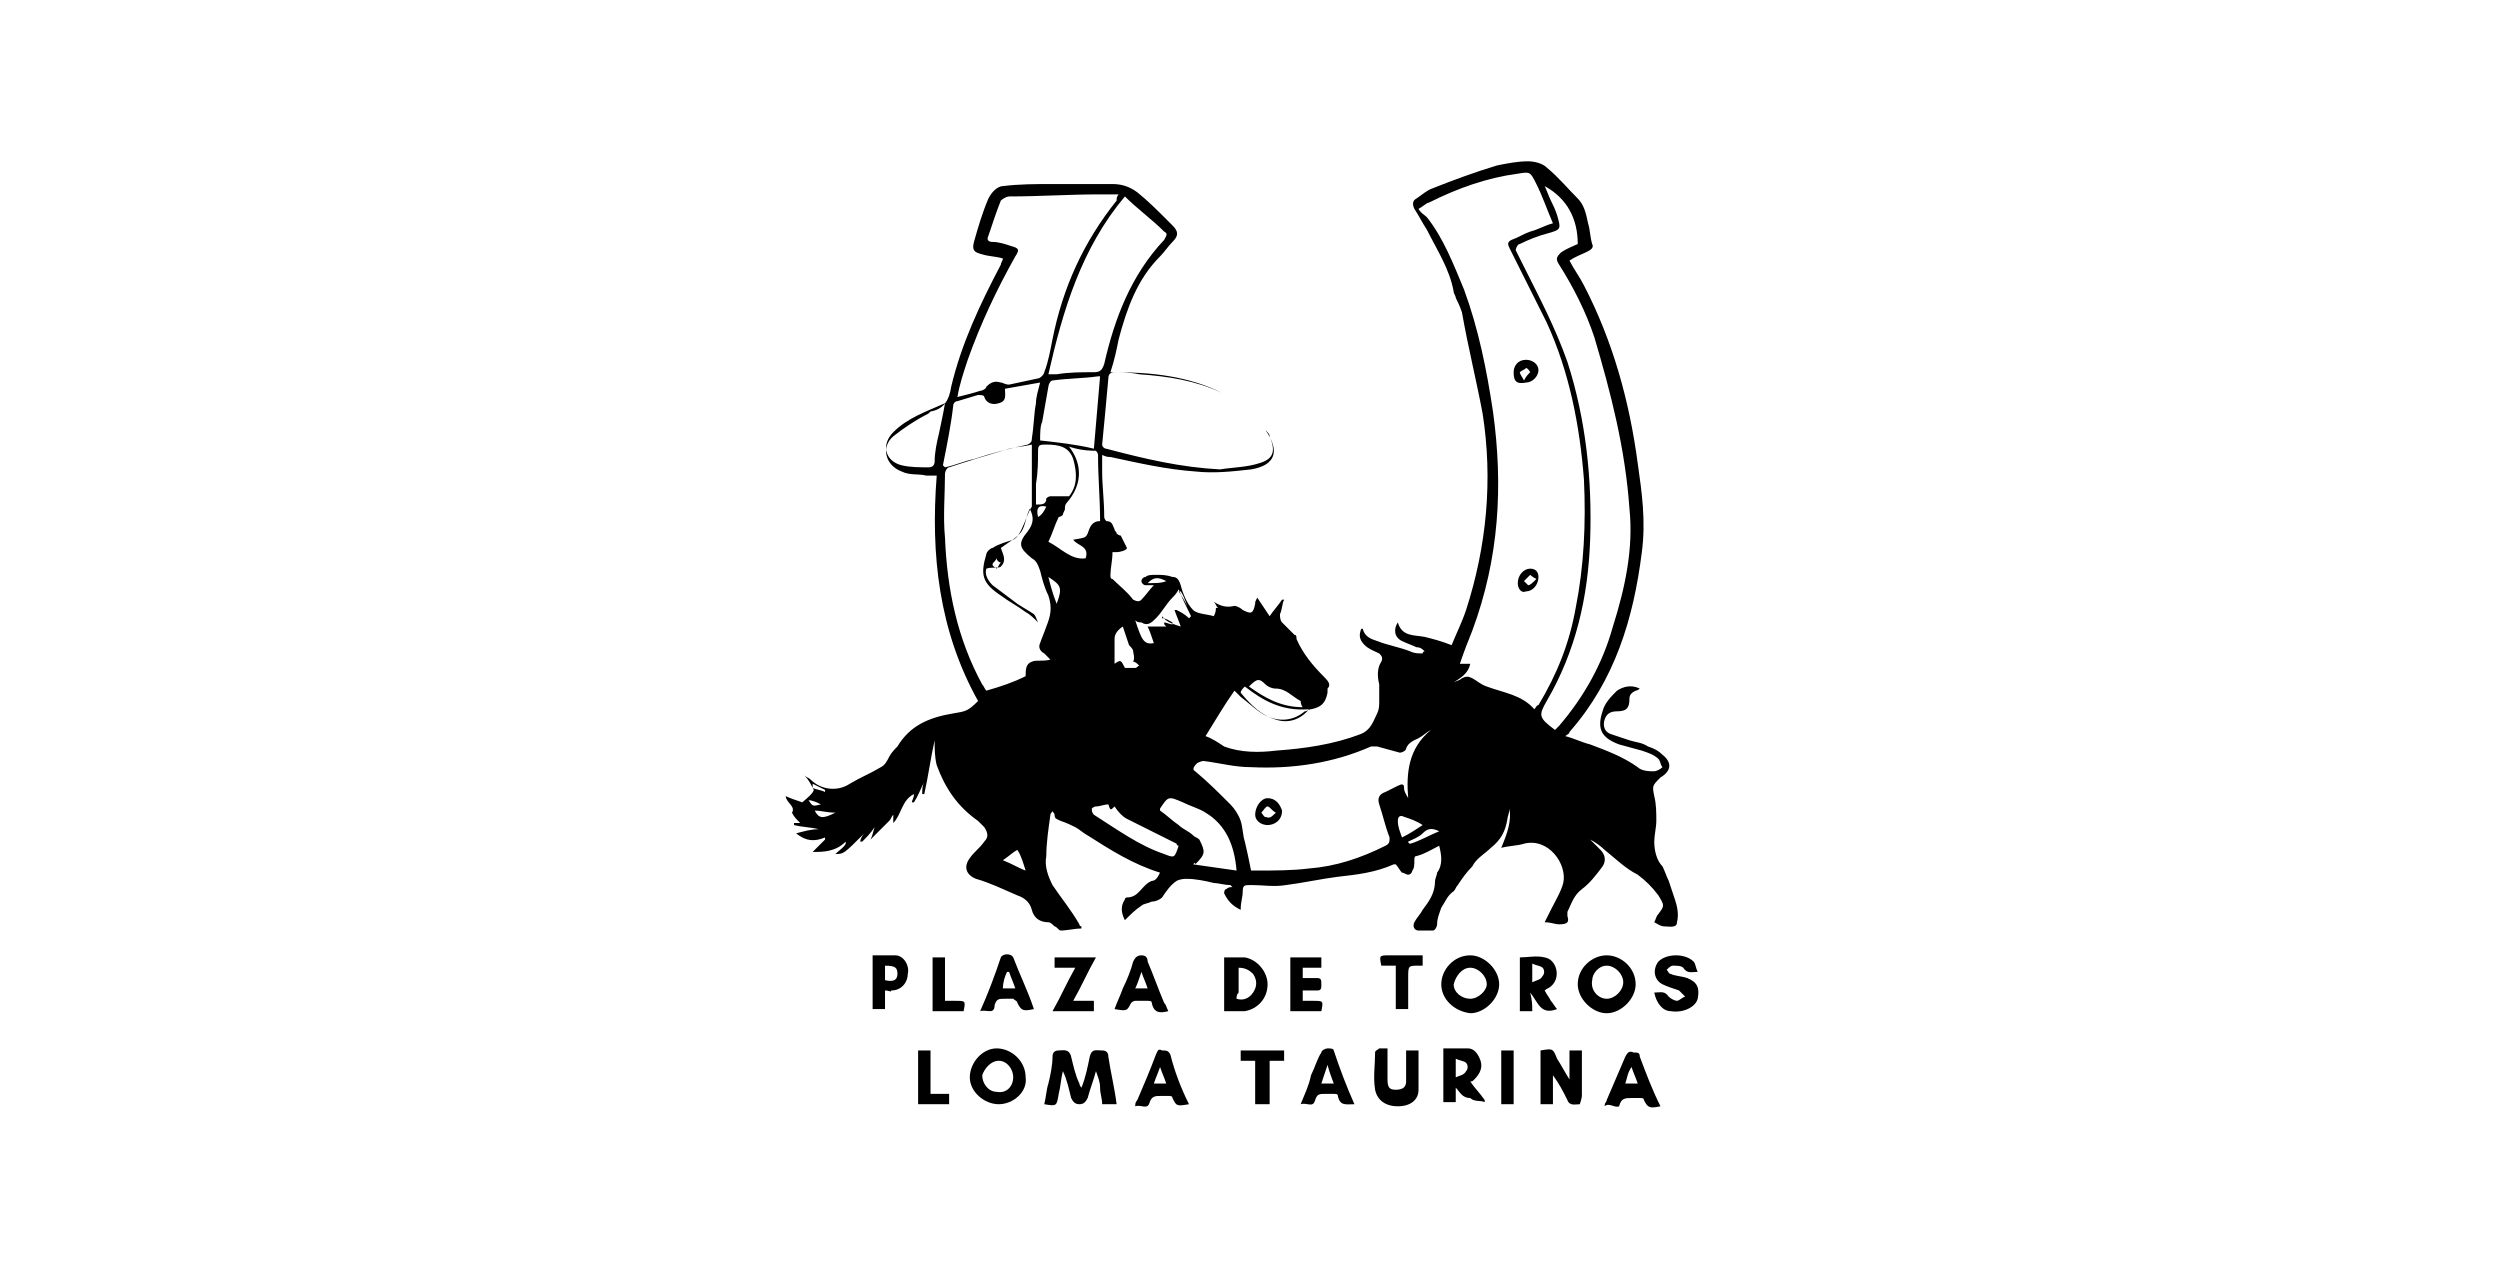 <?xml version="1.0" encoding="utf-8"?>
<!-- Generator: Adobe Illustrator 27.2.0, SVG Export Plug-In . SVG Version: 6.00 Build 0)  -->
<svg version="1.1" id="Layer_1" xmlns="http://www.w3.org/2000/svg" xmlns:xlink="http://www.w3.org/1999/xlink" x="0px" y="0px"
	 viewBox="0 0 120.9 61.3" style="enable-background:new 0 0 120.9 61.3;" xml:space="preserve">
<g>
	<path d="M39.3,38.1c-0.1-0.2-0.2-0.4-0.4-0.6c0.1,0.1,0.2,0.1,0.3,0.2c0.5,0.5,1.3,0.6,1.9,0.2c0.5-0.3,1-0.5,1.5-0.8
		c0.2-0.1,0.3-0.3,0.4-0.5c0.1-0.2,0.3-0.4,0.4-0.5c0.6-1,1.5-1.4,2.7-1.6c0.6-0.1,0.7-0.1,1.2-0.6c-1.9-3.4-2.3-7.1-2-10.9
		c-0.2,0-0.3,0-0.5,0c-0.4-0.1-0.8,0-1.2-0.2c-0.8-0.3-1-1.2-0.4-1.7c0.5-0.4,1.1-0.8,1.7-1.1c0,0,0.1-0.1,0.1-0.1
		c0.6-0.1,0.9-0.5,1-1.2c0.5-2.1,1.4-4,2.4-5.9c0-0.1,0.1-0.2,0.1-0.3c-0.3-0.1-0.7-0.1-1-0.2c-0.4-0.1-0.5-0.2-0.4-0.6
		c0.2-0.7,0.4-1.4,0.7-2.1C48,9.2,48.3,9,48.5,9c0.8-0.1,1.6-0.1,2.4-0.1c1,0,1.9,0,2.9,0c0.4,0,0.8,0.1,1.2,0.4
		c0.5,0.4,1,0.9,1.4,1.3c0.1,0.1,0.2,0.2,0.3,0.3c0.3,0.3,0.3,0.5,0,0.8c-0.2,0.2-0.4,0.5-0.6,0.7c-1.1,1.1-1.6,2.5-2,4
		c-0.1,0.5-0.2,1-0.4,1.6c0.5,0,0.9,0,1.4,0.1c1.4,0.1,2.7,0.3,4,0.9c0.9,0.4,1.6,1,2.1,1.8c0.7,1,0.5,1.7-0.7,1.9
		c-0.9,0.1-1.8,0.2-2.7,0.1c-1.4-0.1-2.7-0.4-4.1-0.7c-0.1,0-0.2,0-0.4-0.1c0,0.3,0,0.6,0,0.8c0,0.7,0.1,1.4,0.1,2.2
		c0,0.1,0.1,0.2,0.1,0.2c0.3,0,0.3,0.2,0.4,0.4c0,0.1,0.1,0.1,0.1,0.2c0.1,0.1,0.2,0.1,0.2,0.1c0.1,0.2,0.2,0.4,0.3,0.6
		c0,0.1-0.3,0.2-0.5,0.2c0,0-0.1,0-0.2,0c0,0.4-0.1,0.8-0.1,1.1c0,0.1,0,0.2,0.1,0.2c0.3,0.3,0.7,0.6,1,1c0.2,0.1,0.3,0.1,0.4,0
		c0.2-0.2,0.4-0.5,0.6-0.7c-0.2,0-0.3,0-0.4,0c-0.1,0-0.2-0.1-0.2-0.2c0-0.1,0.1-0.2,0.2-0.2c0.1-0.1,0.3-0.1,0.5-0.1
		c0.3,0,0.5,0,0.8,0.1c0.2,0,0.3,0.1,0.4,0.4c0.1,0.4,0.3,0.9,0.6,1.2c0.2,0.2,0.7,0.2,1,0.3c0.1-0.2,0.1-0.3,0.1-0.4
		c0,0,0.1,0,0.1,0c-0.1-0.1-0.1-0.2-0.2-0.3c0.3,0.2,0.6,0.3,1,0.2c0.1,0,0.3,0.1,0.4,0.2c0.4,0.2,0.5,0.2,0.6-0.3
		c0-0.1,0-0.1,0.1-0.3c0.2,0.3,0.4,0.6,0.6,0.9c0.2-0.3,0.4-0.5,0.6-0.8c0,0,0.1,0,0.1,0c-0.1,0.2-0.1,0.5-0.2,0.7
		c0,0.1,0,0.3,0.1,0.4c0.2,0.2,0.4,0.4,0.6,0.6c0.1,0,0.1,0.1,0.1,0.2c0.3,0.7,0.8,1.3,1.3,1.8c0.2,0.2,0.4,0.4,0.2,0.6
		c0,0.1,0,0.1,0,0.2c-0.1,0.5-0.3,0.7-0.8,0.8c-0.1,0-0.2,0.1-0.3,0.1c-0.6,0.5-1.3,0.5-1.9,0.2c-0.4-0.2-0.8-0.6-1.2-0.9
		c-0.1-0.1-0.2-0.2-0.3-0.3c-0.5,0.7-0.9,1.4-1.4,2.2c0.3,0.1,0.6,0.3,0.9,0.5c0.8,0.3,1.7,0.3,2.5,0.2c1.4-0.1,2.8-0.3,4.1-0.8
		c0.5-0.2,0.6-0.6,0.8-1c0.1-0.2,0.1-0.4,0.1-0.6c0-0.3,0-0.5,0-0.8c-0.1-0.4-0.1-0.8,0.1-1.1c0.1-0.2,0-0.3-0.1-0.4
		c-0.2-0.1-0.5-0.2-0.7-0.4c-0.2-0.2-0.3-0.4-0.2-0.7c0,0,0-0.1,0.1-0.1c0.1,0.4,0.4,0.5,0.7,0.6c0.5,0.2,1.1,0.3,1.6,0.5
		c0.2,0.1,0.4,0.1,0.6,0.1c0,0,0-0.1,0.1-0.1c-0.1-0.1-0.2-0.2-0.4-0.2c-0.2-0.1-0.5-0.2-0.7-0.3c-0.4-0.2-0.4-0.6-0.2-0.9
		c0.2,0.7,0.8,0.6,1.3,0.7c0.4,0.1,0.8,0.2,1.3,0.4c0.2-0.5,0.5-1.1,0.7-1.7c1-3.1,1.3-6.3,0.8-9.5c-0.3-1.6-0.7-3.2-1-4.9
		c-0.1-0.3-0.2-0.5-0.3-0.7c0-0.1-0.1-0.2-0.1-0.3c-0.2-1.1-0.8-2-1.3-3c-0.2-0.3-0.4-0.7-0.6-1c-0.1-0.2-0.1-0.4,0.1-0.5
		c0.3-0.2,0.5-0.4,0.8-0.5c1-0.4,2.1-0.8,3.1-1.1c0.5-0.1,1-0.2,1.5-0.2c0.3,0,0.7,0.1,0.9,0.3c0.6,0.5,1,1,1.5,1.5
		c0.3,0.3,0.4,0.7,0.5,1.2c0.1,0.3,0.1,0.7,0.2,1c0.1,0.2-0.1,0.3-0.3,0.4c-0.2,0.1-0.5,0.2-0.8,0.4c0.2,0.4,0.5,0.8,0.7,1.2
		c1.4,2.7,2.2,5.6,2.6,8.6c0.2,1.4,0.4,2.8,0.2,4.3c-0.4,3.2-1.3,6.2-3.5,8.7c0,0.1-0.1,0.1-0.2,0.2c0.4,0.1,0.8,0.3,1.2,0.4
		c0.8,0.3,1.6,0.6,2.3,1.1c0.2,0.2,0.6,0.2,0.8,0.2c0.1,0,0.3-0.1,0.4-0.2c-0.1-0.1-0.1-0.3-0.2-0.4c-0.2-0.2-0.5-0.3-0.8-0.4
		c-0.4-0.1-0.7-0.2-1.1-0.3c-0.8-0.3-1.1-0.7-0.8-1.6c0.1-0.4,0.4-0.7,0.7-1c0.3-0.2,0.7-0.3,1.1-0.1c-0.1,0.1-0.2,0.1-0.2,0.1
		c-0.2,0.1-0.3,0.2-0.3,0.4c0,0.4-0.1,0.6-0.6,0.6c-0.3,0-0.5,0.1-0.6,0.4c-0.1,0.3,0,0.6,0.3,0.7c0.3,0.1,0.6,0.2,0.9,0.3
		c0.3,0.1,0.6,0.1,0.9,0.3c0.3,0.1,0.5,0.2,0.7,0.4c0.5,0.4,0.4,0.8-0.1,1.1C79.9,38,79.9,38,80,38.5c0.1,0.4,0.1,0.8,0.1,1.2
		c0,0.3-0.1,0.7-0.1,1c0,0.4,0.1,0.9,0.4,1.2c0.1,0.2,0.2,0.5,0.3,0.7c0.1,0.3,0.2,0.6,0.3,0.9c0.1,0.3,0.2,0.7,0.1,1.1
		c0,0.3-0.4,0.2-0.6,0.2c-0.2,0-0.3-0.1-0.5-0.2c0.1-0.2,0.1-0.3,0.2-0.4c0.3-0.4,0.3-0.4,0-0.9c-0.3-0.4-0.6-0.7-1-1
		c-0.6-0.3-1.1-0.8-1.6-1.2c-0.2-0.2-0.5-0.4-0.7-0.5c0.2,0.2,0.3,0.3,0.5,0.5c0.2,0.2,0.3,0.5,0.1,0.8c-0.3,0.4-0.6,0.8-1,1.1
		c-0.4,0.3-0.5,0.7-0.7,1.1c0,0,0,0.1,0,0.2c0.1,0.3,0,0.4-0.4,0.4c-0.2,0-0.4-0.1-0.7-0.1c0.1-0.2,0.2-0.4,0.3-0.6
		c0.2-0.4,0.5-0.9,0.6-1.3c0.2-0.9-0.7-2.2-1.9-1.9c-0.3,0.1-0.7,0.1-1.1,0.2c0.3-0.7,0.5-1.3,0.4-1.9c0,0.2-0.1,0.4-0.1,0.5
		c-0.1,0.6-0.3,1-0.8,1.4c-0.3,0.3-0.7,0.5-0.9,0.9c-0.3,0.3-0.5,0.6-0.7,0.9c-0.1,0.1-0.1,0.2-0.2,0.3c-0.3,0.2-0.4,0.5-0.6,0.8
		c-0.1,0.3-0.2,0.5-0.2,0.8c0,0.1-0.1,0.3-0.2,0.3c-0.2,0-0.5,0-0.7,0c-0.2,0-0.3-0.2-0.2-0.4c0.1-0.2,0.3-0.4,0.4-0.6
		c0.3-0.4,0.6-0.8,0.6-1.4c0-0.1,0.1-0.3,0.1-0.4c0.3-0.4,0.2-0.9,0.1-1.3c-0.4,0.2-0.7,0.4-1.1,0.5c-0.1,0-0.1,0.1-0.1,0.2
		c0,0.2,0,0.4-0.1,0.5c0,0.1-0.1,0.2-0.2,0.2c-0.1,0-0.2-0.1-0.3-0.1c-0.1-0.1-0.2-0.3-0.3-0.4c0,0-0.1,0-0.1,0
		c-0.9,0.4-1.8,0.5-2.7,0.6c-0.8,0.1-1.7,0.3-2.5,0.4c-0.6,0.1-1.1,0-1.7,0c-0.3,0-0.4,0-0.4,0.3c0,0.3-0.1,0.5-0.1,0.9
		c-0.4-0.2-0.6-0.4-0.8-0.8c0,0,0-0.2,0.1-0.2c0.1-0.1,0.2-0.1,0.3-0.1c0,0-0.1-0.1-0.1-0.1c-0.3,0-0.6-0.1-0.8-0.1
		c-0.4-0.1-0.9-0.2-1.3-0.2c-0.1,0-0.3,0-0.5,0.1c-0.3,0.2-0.5,0.5-0.7,0.8c-0.1,0.1-0.3,0.2-0.5,0.2c-0.2,0.1-0.4,0.1-0.5,0.2
		c-0.3,0.2-0.5,0.4-0.8,0.7c-0.2-0.4-0.2-0.7,0-1c0-0.1,0.1-0.1,0.1-0.1c0.6,0,0.7-0.6,1.2-0.8c0.2,0,0.3-0.2,0.4-0.4
		c-1.3-0.4-2.4-1.1-3.5-1.8c-0.2-0.1-0.4-0.3-0.6-0.4c-0.2-0.1-0.4-0.2-0.7-0.3c-0.2-0.1-0.3-0.1-0.3-0.3c0-0.1-0.1-0.1-0.1-0.2
		c0,0.1-0.1,0.1-0.1,0.2c-0.1,0.7-0.2,1.4-0.2,2c-0.1,0.5,0.1,1,0.3,1.4c0.4,0.6,0.9,1.2,1.3,1.9c0,0.1,0.1,0.1,0.1,0.1
		c0,0,0,0,0,0.1c-0.3,0-0.7,0.1-1,0.1c-0.1,0-0.2-0.2-0.3-0.2c-0.1-0.1-0.2-0.2-0.3-0.2c-0.4,0-0.7-0.2-0.8-0.6
		c-0.1-0.4-0.4-0.6-0.7-0.7c-0.7-0.3-1.3-0.6-2-0.8c-0.5-0.2-0.6-0.6-0.3-1c0.2-0.3,0.5-0.5,0.7-0.8c0.2-0.2,0.2-0.4,0-0.7
		c-0.1-0.1-0.2-0.2-0.3-0.3c-1-0.7-1.6-1.6-2-2.7c-0.1-0.4-0.1-0.8-0.1-1.2c-0.2,0.9-0.3,1.7-0.5,2.6c0,0-0.1,0-0.1,0
		c0-0.2,0-0.4,0.1-0.6c-0.2,0.4-0.3,0.7-0.5,1c0,0,0,0-0.1,0c0-0.1,0.1-0.2,0.1-0.4c-0.6,0.3-0.6,1-1,1.4c0-0.1,0-0.2,0-0.4
		c-0.1,0.1-0.1,0.2-0.2,0.3c-0.2,0.2-0.4,0.4-0.6,0.6c-0.1,0.1-0.2,0.2-0.3,0.3c0.1-0.2,0.1-0.3,0.2-0.6c-0.2,0.3-0.4,0.5-0.6,0.7
		c0,0,0,0-0.1,0c0-0.1,0.1-0.3,0.2-0.4c-1,1-1,1-1.4,1c0.2-0.2,0.4-0.3,0.5-0.5c0,0,0-0.1,0-0.1c-0.5,0.5-1.1,0.5-1.6,0.5
		c0.2-0.2,0.4-0.4,0.6-0.6c0,0,0-0.1,0-0.1c-0.5,0.2-0.9,0.2-1.4-0.2c0.4-0.1,0.7-0.2,1.1-0.2c0,0,0,0,0,0c-0.4-0.1-0.8-0.1-1.2-0.2
		c0,0,0-0.1,0-0.1c0.1,0,0.2,0,0.3,0c-0.2-0.2-0.3-0.3-0.4-0.5c0.2-0.3-0.3-0.5-0.3-0.8c0.2,0.1,0.5,0.2,0.8,0.3
		C39.4,38.3,39.4,38.2,39.3,38.1c0.2,0.1,0.4,0.1,0.6,0.2c0,0,0-0.1,0-0.1c-0.2-0.1-0.4-0.2-0.6-0.3C39.3,38,39.3,38.1,39.3,38.1z
		 M68.6,10.1c0.1,0.2,0.3,0.3,0.4,0.4c0.8,1,1.3,2.3,1.8,3.5c0.7,1.9,1.1,3.9,1.4,5.9c0.5,3.6,0.3,7.1-1,10.6
		c-0.2,0.5-0.4,1-0.6,1.6c0.2,0,0.3,0,0.5,0c-0.1,0.5-0.5,0.7-0.8,0.9c0.2-0.1,0.3-0.1,0.4-0.2c0.2-0.1,0.3-0.1,0.5,0
		c0.2,0.1,0.4,0.3,0.7,0.4c0.8,0.3,1.7,0.4,2.3,1.1c0.1-0.1,0.1-0.2,0.2-0.2c0.9-1.5,1.5-3,1.8-4.7c0.4-2,0.5-4.1,0.4-6.2
		c-0.2-2.6-0.7-5.2-1.8-7.6c-0.6-1.2-1.2-2.4-1.8-3.6c-0.1-0.2-0.1-0.3,0.1-0.4c0.3-0.1,0.6-0.3,0.9-0.4c0.4-0.1,0.7-0.3,1.1-0.4
		c-0.3-0.7-0.5-1.3-0.8-1.9c-0.3-0.6-0.3-0.6-0.9-0.5c-1.5,0.2-2.9,0.7-4.3,1.4C69,9.8,68.8,10,68.6,10.1z M49.9,21.5
		c-0.4,0.1-0.7,0.1-1.1,0.2c-1,0.3-2,0.6-2.9,0.9c-0.1,0-0.2,0.2-0.2,0.3c0,1-0.1,2.1,0,3.1c0.1,2.5,0.6,4.9,1.8,7.1
		c0.1,0.1,0.1,0.2,0.2,0.3c0.7-0.2,1.3-0.4,1.9-0.7c0-0.3,0-0.6,0.3-0.7c0.2-0.1,0.5,0,0.9-0.1c-0.1-0.1-0.2-0.2-0.3-0.3
		c-0.2-0.1-0.3-0.3-0.2-0.5c0.1-0.3,0.2-0.5,0.3-0.8c0.2-0.5,0.3-0.9,0.1-1.5c-0.2-0.4-0.3-0.8-0.4-1.2c-0.1-0.3-0.2-0.5-0.4-0.6
		c-0.6-0.5-0.7-0.7-0.2-1.3c0.3-0.4,0.3-0.7,0.1-1.1c-0.2,0.4-0.2,0.8-0.4,1.1c-0.2,0.3-0.6,0.5-1,0.8c0.1,0.3,0.3,0.6,0,0.9
		c-0.1,0.1-0.4,0-0.7,0.1c-0.1,0.3,0.1,0.6,0.3,0.8c0.4,0.3,0.8,0.6,1.2,0.9c0.3,0.2,0.5,0.3,0.8,0.5c0.1,0.1,0.1,0.2,0.2,0.4
		c-0.2-0.2-0.4-0.4-0.6-0.5c-0.4-0.3-0.8-0.5-1.2-0.8c-0.9-0.6-1-1-0.7-2c0-0.1,0.2-0.3,0.3-0.3c0.3-0.2,0.7-0.3,1-0.4
		c0.2-0.1,0.3-0.3,0.4-0.5c0.2-0.4,0.3-0.8,0.5-1.1c0-0.1,0-0.1,0-0.2C49.9,23.5,49.9,22.5,49.9,21.5z M75.2,35.3
		c0.1-0.1,0.2-0.2,0.2-0.2c1.2-1.4,2.1-3,2.6-4.8c0.6-1.9,1-3.8,0.8-5.7c-0.2-2.9-0.9-5.6-1.7-8.3c-0.4-1.2-1-2.4-1.7-3.5
		c-0.2-0.3-0.1-0.4,0.1-0.6c0.3-0.2,0.6-0.3,0.8-0.4c0-1.2-0.5-2.2-1.6-2.8c0.1,0.2,0.2,0.5,0.3,0.7c0.1,0.2,0.2,0.4,0.3,0.7
		c0.2,0.7,0.2,0.7-0.5,0.9c-0.4,0.1-0.9,0.3-1.3,0.5c-0.1,0-0.2,0.2-0.2,0.3c0.1,0.2,0.2,0.4,0.3,0.6c0.8,1.6,1.6,3.1,2.2,4.8
		c0.9,2.8,1.2,5.7,1.1,8.6c-0.1,2.8-0.7,5.4-2.1,7.8C74.4,34.6,74.4,34.7,75.2,35.3z M69.2,35.3c-0.2,0.1-0.4,0.3-0.6,0.4
		c-0.2,0.1-0.5,0.2-0.6,0.5c0,0.1-0.2,0.2-0.3,0.2c-0.4-0.1-0.7-0.2-1.1-0.3c-0.1,0-0.2,0-0.3,0c-1.8,0.8-3.8,1.1-5.8,1
		c-0.8,0-1.5-0.2-2.3-0.3c-0.1,0-0.3,0.1-0.3,0.1c-0.1,0.1-0.3,0.3-0.1,0.4c0.6,0.5,1.1,1,1.7,1.6c0.2,0.2,0.4,0.5,0.5,0.8
		c0.1,0.3,0.1,0.7,0.2,1c0.1,0.4,0.2,0.9,0.3,1.4c0.1,0,0.2,0,0.3,0c0.8,0,1.7,0,2.5-0.1c1.3-0.1,2.5-0.5,3.7-1.1
		c0.2-0.1,0.2-0.2,0.2-0.4c-0.2-0.5-0.3-1-0.5-1.6c-0.1-0.3,0-0.5,0.3-0.6c0.2-0.1,0.4-0.2,0.6-0.3c0.2-0.1,0.3-0.1,0.3,0.1
		c0,0.2,0.1,0.3,0.2,0.5C68,37.4,68.1,36.2,69.2,35.3z M54.1,9.4c-0.3,0-0.6,0-0.9,0c-1.5,0-2.9,0.1-4.4,0.1c-0.1,0-0.3,0.1-0.4,0.2
		c-0.2,0.5-0.4,1.1-0.6,1.7c-0.1,0.2,0,0.3,0.2,0.3c0.3,0,0.6,0.1,0.9,0.2c0.4,0.1,0.4,0.2,0.2,0.5c-0.9,1.6-1.7,3.3-2.3,5
		c-0.2,0.6-0.4,1.2-0.5,1.8c0.4-0.1,0.8-0.2,1.1-0.3c0.1,0,0.3-0.1,0.3-0.2c0.2-0.2,0.4-0.3,0.7-0.2c0.1,0,0.2,0.1,0.4,0.1
		c0.5-0.1,0.9-0.2,1.4-0.3c0.1,0,0.3-0.2,0.3-0.3c0.2-0.5,0.3-1.1,0.4-1.6c0.5-2.5,1.5-4.7,3.1-6.7C54,9.6,54,9.5,54.1,9.4z
		 M59,22.7c0.6-0.1,1.3-0.1,1.9-0.3c0.7-0.2,0.8-0.6,0.5-1.3c0-0.1-0.1-0.2-0.2-0.3c-0.5-0.8-1.2-1.4-2.1-1.8c-1.6-0.8-3.4-1-5.2-1
		c-0.2,0-0.3,0.1-0.3,0.3c-0.1,1.1-0.2,2.2-0.3,3.2c0,0.1,0.1,0.2,0.2,0.2C55.4,22.2,57.1,22.6,59,22.7z M54.4,9.5
		c-2.1,2.5-3,5.5-3.7,8.6c0.2,0,0.3,0,0.4,0c0.6-0.1,1.2-0.1,1.8-0.1c0.3,0,0.4-0.1,0.5-0.4c0.5-2.2,1.3-4.3,2.9-6
		c0.1-0.2,0.2-0.3,0-0.4C55.7,10.6,55,10.1,54.4,9.5z M45.6,22.5c0,0,0.1,0.1,0.1,0.1c0.5-0.1,0.9-0.3,1.4-0.4
		c0.9-0.3,1.7-0.5,2.6-0.7c0.2-0.1,0.2-0.2,0.2-0.3c0.1-0.6,0.1-1.2,0.2-1.7c0-0.3,0.1-0.6,0.2-1c-0.6,0.1-1.1,0.2-1.7,0.3
		c0,0.3,0.1,0.6-0.3,0.7c-0.3,0.1-0.6,0-0.7-0.3c0-0.1-0.2-0.1-0.3-0.1c-0.3,0.1-0.7,0.2-1,0.3c-0.1,0-0.2,0.1-0.2,0.2
		C46,20.5,45.8,21.5,45.6,22.5z M50.3,21.3c0.9,0.1,1.8,0.2,2.6,0.4c0.1-1.2,0.2-2.3,0.3-3.5c0,0-0.1,0-0.1,0
		c-0.7,0.1-1.5,0.1-2.2,0.2c-0.1,0-0.2,0.2-0.2,0.3c-0.1,0.6-0.2,1.1-0.3,1.7C50.3,20.6,50.3,21,50.3,21.3z M51.7,21.6
		C51.7,21.7,51.7,21.7,51.7,21.6c0.7,0.9,0.6,1.9-0.1,2.7c-0.1,0.1-0.1,0.2-0.1,0.3c0,0.1-0.1,0.2-0.1,0.3c-0.1,0.1-0.2,0.1-0.2,0.1
		c-0.2,0.4-0.3,0.8-0.5,1.2c0.6,0.3,1.1,0.9,1.8,0.8c0.2-0.6-0.4-0.6-0.6-0.9c0.6-0.1,0.6-0.1,0.7-0.3c0.1-0.3,0.2-0.6,0.6-0.6
		c0-1.1-0.1-2.1-0.1-3.2c0-0.1-0.1-0.2-0.1-0.2C52.4,21.8,52,21.7,51.7,21.6z M45.7,19.5c-0.9,0.4-1.8,0.7-2.5,1.4
		c-0.6,0.6-0.4,1.4,0.4,1.6c0.4,0.1,0.9,0.1,1.3,0.1c0.2,0,0.3-0.1,0.3-0.3c0-0.4,0.1-0.9,0.2-1.3C45.5,20.5,45.6,20.1,45.7,19.5z
		 M57.7,41.8c0.7,0.1,1.4,0.2,2.1,0.3c-0.1-1.2-0.5-2.2-1.5-2.8c-0.3-0.2-0.7-0.3-1.1-0.5c-0.7-0.3-0.7-0.3-1.1,0.3c0,0,0,0,0,0.1
		c0.3,0.2,0.6,0.5,0.9,0.7c0.2,0.2,0.5,0.3,0.7,0.5c0.1,0.1,0.2,0.1,0.3,0.2c0.3,0.6,0.3,0.7-0.2,1.2C57.8,41.7,57.8,41.7,57.7,41.8
		z M51.7,24c0.4-0.5,0.4-1.1,0.2-1.8c-0.2-0.6-0.7-0.7-1.3-0.7c-0.3,0-0.4,0-0.4,0.3c0,0.5,0,1-0.1,1.6c0,0.3,0,0.7,0,1
		c0.3,0,0.5,0,0.5-0.3c0,0,0.1-0.1,0.2-0.1C51.1,24,51.3,24,51.7,24z M53.6,38.9c-0.2,0-0.4,0.1-0.6,0.1c-0.1,0-0.2,0.1-0.2,0.1
		c0,0.1,0,0.2,0.1,0.3c1.1,0.7,2.2,1.5,3.4,1.9c0.5,0.2,0.5,0.2,0.7-0.4c0,0-0.1,0-0.1-0.1c-0.8-0.4-1.6-0.8-2.4-1.2
		c-0.2-0.1-0.4-0.3-0.6-0.6C53.7,39.2,53.7,39.2,53.6,38.9z M57.1,30.3c-0.1-0.3-0.2-0.5-0.3-0.8c0,0,0.1,0,0.1,0
		c0.2,0.1,0.4,0.2,0.6,0.4c0,0,0,0,0.1-0.1c-0.2-0.4-0.4-0.8-0.6-1.3c-0.1,0.2-0.2,0.3-0.3,0.4c-0.3,0.3-0.5,0.7-0.8,1
		c-0.2,0.2-0.4,0.4-0.7,0.2c-0.1,0-0.2,0-0.3-0.1c0.3,0.9,0.4,1.2,0.9,1.1c-0.1-0.3-0.2-0.6-0.3-0.8c0.3,0,0.6,0,0.9,0
		c-0.1-0.1-0.1-0.1-0.1-0.2c0.1,0,0.3,0.1,0.4,0.1c0,0,0,0,0-0.1c-0.2-0.1-0.3-0.2-0.5-0.2c0,0,0-0.1,0-0.1
		C56.4,30.1,56.8,30.2,57.1,30.3z M60,33.5c0.5,0.6,1,1.1,1.7,1.3c0.6,0.2,1.2,0,1.6-0.5c-1.3,0.1-2.2-0.4-3.1-1.1
		C60.1,33.3,60,33.4,60,33.5z M63,34.2c-0.1-0.1-0.1-0.3-0.1-0.3c-0.4-0.2-0.7-0.6-1.2-0.6c-0.2,0-0.4-0.1-0.5-0.2
		c-0.3-0.3-0.4-0.3-0.8,0.1C61.1,33.7,61.9,34.2,63,34.2z M54.8,32C54.8,32,54.8,32,54.8,32c0.1-0.2,0-0.4,0-0.5
		c0-0.1-0.1-0.2-0.2-0.3c-0.1-0.3-0.2-0.6-0.3-0.9c-0.3,0.2-0.4,0.4-0.4,0.6c0,0.4,0,0.8,0,1.2c0.3-0.2,0.3-0.2,0.5,0.2
		c0.2,0,0.3,0,0.5,0c0.1,0,0.1-0.1,0.2-0.1c0,0-0.1-0.1-0.1-0.1C54.9,32,54.8,32,54.8,32z M68.8,39.9c-0.3-0.2-0.6-0.3-0.9-0.4
		c-0.2-0.1-0.3,0-0.3,0.2c0,0.3,0.1,0.5,0.2,0.8C68.2,40.3,68.5,40.1,68.8,39.9z M49.6,42.1c-0.1-0.3-0.2-0.7-0.4-1
		c-0.2,0.1-0.4,0.3-0.7,0.5C49,41.8,49.3,42,49.6,42.1z M69.6,40.2c-0.4-0.2-0.6-0.1-0.8,0.1c-0.2,0.2-0.5,0.3-0.7,0.4
		c0,0,0,0.1,0.1,0.1C68.6,40.7,69.1,40.4,69.6,40.2z M50.7,27.9c0.1,0.4,0.2,0.8,0.4,1.3C51.4,28.4,51.3,28.3,50.7,27.9z M40.4,39.3
		c-0.4,0-0.7-0.1-1-0.1C39.6,39.6,39.8,39.6,40.4,39.3z M56.4,28.1c-0.4-0.2-0.6-0.2-0.9,0.1C55.9,28.2,56.2,28.2,56.4,28.1z
		 M50.6,24.5c-0.4-0.1-0.5,0.1-0.4,0.5C50.4,24.9,50.5,24.7,50.6,24.5z M48.2,27c-0.1,0.2-0.2,0.2-0.2,0.3c0,0.1,0.1,0.1,0.2,0.2
		c0.1-0.1,0.1-0.2,0.2-0.3C48.3,27.2,48.2,27.1,48.2,27z M39.1,38.7c0.2,0.3,0.2,0.3,0.6,0.2C39.5,38.8,39.3,38.7,39.1,38.7z
		 M57.5,29.6C57.5,29.5,57.6,29.5,57.5,29.6c-0.1-0.3-0.2-0.7-0.4-1c0,0,0,0-0.1,0C57.2,28.9,57.4,29.2,57.5,29.6z"/>
	<path d="M54,53.4c-0.2,0-0.4,0-0.7,0c0-0.3-0.1-0.5-0.1-0.8c0-0.3-0.1-0.5-0.2-0.8c-0.1,0.4-0.3,0.9-0.4,1.3
		c-0.1,0.2-0.2,0.3-0.4,0.3c-0.2,0-0.3-0.1-0.4-0.3c-0.1-0.4-0.2-0.9-0.4-1.3c-0.1,0.4-0.1,0.7-0.2,1.1c-0.1,0.6-0.1,0.6-0.7,0.5
		c0.1-0.4,0.1-0.7,0.2-1c0.1-0.4,0.2-0.9,0.2-1.3c0-0.2,0.1-0.3,0.3-0.3c0.2,0,0.5-0.1,0.6,0.3c0.1,0.4,0.2,0.9,0.4,1.3
		c0,0,0,0.1,0.1,0.2c0.2-0.5,0.3-1,0.4-1.5c0.1-0.4,0.3-0.3,0.6-0.3c0.2,0,0.3,0.1,0.3,0.3C53.7,51.8,53.9,52.6,54,53.4z"/>
	<path d="M48.3,53.4c-0.7,0-1.4-0.6-1.4-1.3c0-0.7,0.6-1.4,1.3-1.4c0.7,0,1.4,0.6,1.4,1.4C49.7,52.8,49,53.4,48.3,53.4z M49,52.1
		c0-0.4-0.3-0.8-0.7-0.8c-0.4,0-0.7,0.4-0.8,0.7c0,0.4,0.3,0.8,0.7,0.8C48.7,52.9,49,52.5,49,52.1z"/>
	<path d="M69.7,47.6c0-0.7,0.6-1.4,1.4-1.4c0.7,0,1.4,0.7,1.4,1.4c0,0.7-0.7,1.4-1.4,1.4C70.3,48.9,69.7,48.3,69.7,47.6z M71.1,48.3
		c0.4,0,0.8-0.4,0.8-0.7c0-0.4-0.4-0.8-0.8-0.8c-0.4,0-0.7,0.4-0.8,0.8C70.3,48,70.7,48.3,71.1,48.3z"/>
	<path d="M74.5,50.8c0.6-0.1,0.6-0.1,0.8,0.4c0.2,0.3,0.4,0.7,0.6,1c0-0.5,0-0.9,0-1.4c0.2,0,0.4,0,0.6,0c0,0.4,0,0.8,0,1.2
		c0,0.3,0,0.7,0,1c0,0.1-0.1,0.4-0.1,0.4c-0.2,0-0.5,0.1-0.6-0.2c-0.2-0.4-0.4-0.8-0.7-1.2c0,0.5,0,0.9,0,1.4c-0.2,0-0.4,0-0.6,0
		C74.5,52.5,74.5,51.7,74.5,50.8z"/>
	<path d="M77.7,46.2c0.7,0,1.4,0.6,1.4,1.4c0,0.7-0.7,1.4-1.4,1.4c-0.7,0-1.4-0.7-1.4-1.4C76.3,46.8,77,46.2,77.7,46.2z M77.7,48.3
		c0.4,0,0.8-0.4,0.8-0.8c0-0.4-0.4-0.8-0.8-0.8c-0.4,0-0.7,0.4-0.7,0.7C76.9,47.9,77.3,48.3,77.7,48.3z"/>
	<path d="M80,48c0.3,0,0.5-0.1,0.7,0.2c0.1,0.1,0.3,0.2,0.4,0.2c0.1,0,0.3-0.2,0.4-0.2c-0.1-0.1-0.2-0.2-0.3-0.3
		c-0.3-0.1-0.6-0.2-0.8-0.3c-0.4-0.2-0.5-0.7-0.2-1.1c0.4-0.4,1.3-0.4,1.7,0c0.1,0.1,0.1,0.3,0.2,0.5c-0.3,0-0.5,0.1-0.7-0.2
		c-0.1-0.1-0.3-0.1-0.5-0.1c-0.1,0-0.2,0.1-0.3,0.2c0.1,0.1,0.1,0.2,0.2,0.2c0.2,0.1,0.5,0.1,0.8,0.2c0.5,0.2,0.6,0.5,0.5,1
		c-0.1,0.4-0.7,0.7-1.3,0.6C80.4,48.9,80.1,48.5,80,48z"/>
	<path d="M74.1,48.9c-0.2,0-0.4,0-0.6,0c0-0.9,0-1.7,0-2.6c0.4,0,0.8-0.1,1.2,0c0.6,0.1,0.8,1,0.3,1.4c-0.1,0.1-0.2,0.1-0.3,0.2
		c0.1,0.2,0.2,0.3,0.3,0.5c0.1,0.1,0.2,0.3,0.3,0.4c-0.8,0.3-0.9-0.3-1.3-0.8C74.1,48.4,74.1,48.6,74.1,48.9z M74.1,47.5
		c0.2-0.1,0.4-0.1,0.5-0.3c0.1-0.1,0.1-0.3,0-0.4c-0.1-0.1-0.3-0.1-0.5-0.2C74.1,47,74.1,47.2,74.1,47.5z"/>
	<path d="M59.2,48.9c0-0.9,0-1.7,0-2.6c0.4,0,0.7,0,1,0c0.6,0.1,1.1,0.7,1.1,1.3c0,0.7-0.5,1.2-1.1,1.3
		C59.9,48.9,59.6,48.9,59.2,48.9z M59.8,48.3c0.3,0.1,0.6,0,0.8-0.3c0.2-0.3,0.2-0.6,0-0.9c-0.2-0.2-0.4-0.3-0.7-0.3
		c0,0.4,0,0.8,0,1.2C59.8,48.1,59.8,48.2,59.8,48.3z"/>
	<path d="M68,50.8c0.2,0,0.4,0,0.6,0c0,0.6,0,1.2,0,1.9c0,0.5-0.4,0.8-1,0.8c-0.6,0-1-0.3-1.1-0.8c-0.1-0.6,0-1.2,0-1.8
		c0-0.1,0.1-0.1,0.2-0.2c0.1,0,0.3,0,0.4,0c0,0.5,0,1,0,1.5c0,0.4,0.1,0.5,0.4,0.5c0.3,0,0.5-0.1,0.5-0.4c0-0.4,0-0.8,0-1.2
		C68,51,68,50.9,68,50.8z"/>
	<path d="M70.4,52.6c0,0.2,0,0.5,0,0.7c-0.2,0-0.4,0-0.6,0c0-0.9,0-1.7,0-2.6c0.4,0,0.8,0,1.2,0c0.3,0,0.5,0.3,0.6,0.6
		c0.1,0.3,0,0.6-0.3,0.9c-0.1,0.1-0.1,0.1-0.2,0.1c0.2,0.3,0.5,0.6,0.7,0.9c0,0,0,0.1,0,0.1c-0.2-0.1-0.5,0-0.7-0.2
		C70.7,53.1,70.6,52.8,70.4,52.6C70.4,52.6,70.4,52.6,70.4,52.6z M70.4,51.2c0,0.3,0,0.6,0,0.9c0.2-0.1,0.4-0.1,0.5-0.3
		c0.1-0.1,0.1-0.3,0-0.4C70.8,51.3,70.6,51.3,70.4,51.2z"/>
	<path d="M65.5,53.4c-0.4,0-0.7,0.1-0.8-0.4c0-0.1-0.1-0.1-0.2-0.1c-0.1,0-0.3,0-0.4,0c-0.3,0-0.4,0-0.5,0.3
		c-0.1,0.4-0.4,0.1-0.7,0.2c0.2-0.5,0.4-0.9,0.5-1.4c0.2-0.4,0.3-0.8,0.5-1.1c0-0.1,0.2-0.2,0.3-0.2c0.1,0,0.3,0,0.3,0.1
		C64.8,51.7,65.1,52.5,65.5,53.4z M64.5,52.4c-0.1-0.3-0.2-0.5-0.3-0.9c-0.1,0.3-0.2,0.6-0.3,0.9C64.1,52.4,64.2,52.4,64.5,52.4z"/>
	<path d="M47.4,48.9c0.4-0.9,0.7-1.7,1-2.6c0.1-0.2,0.5-0.2,0.6,0c0.3,0.8,0.7,1.6,1,2.5c-0.5,0.1-0.6,0.1-0.8-0.3
		c0-0.1-0.1-0.1-0.2-0.2c-0.1,0-0.3,0-0.4,0c-0.3,0-0.4,0-0.5,0.3C48.1,49.1,47.7,48.8,47.4,48.9z M49.1,47.8
		c-0.1-0.3-0.2-0.5-0.3-0.8c0,0,0,0-0.1,0c-0.1,0.2-0.2,0.5-0.2,0.8C48.7,47.8,48.8,47.8,49.1,47.8z"/>
	<path d="M57.5,53.4c-0.6,0.1-0.6,0.1-0.8-0.3c0-0.1-0.1-0.1-0.2-0.1c-0.1,0-0.3,0-0.4,0c-0.2,0-0.4,0-0.5,0.3
		c-0.1,0.4-0.4,0.1-0.7,0.2c0-0.1,0-0.2,0.1-0.3c0.3-0.7,0.6-1.4,0.9-2.2c0.1-0.2,0.1-0.3,0.3-0.2c0.2,0,0.3,0,0.4,0.2
		C56.8,51.8,57.1,52.6,57.5,53.4z M55.8,52.4c0.2,0,0.4,0,0.6,0c-0.1-0.3-0.2-0.5-0.3-0.8C56,51.9,55.9,52.1,55.8,52.4z"/>
	<path d="M56.5,48.9c-0.4,0.1-0.7,0.1-0.8-0.4c0-0.1-0.1-0.1-0.2-0.1c-0.2,0-0.4,0-0.6,0c-0.1,0-0.2,0.1-0.2,0.1
		c-0.2,0.4-0.2,0.4-0.8,0.3c0.1-0.3,0.3-0.7,0.4-1c0.2-0.4,0.4-0.9,0.5-1.3c0.1-0.2,0.2-0.3,0.4-0.3c0.2,0,0.3,0.1,0.3,0.3
		c0.3,0.7,0.5,1.3,0.8,2C56.4,48.6,56.4,48.7,56.5,48.9z M55.5,47.8c-0.1-0.3-0.2-0.5-0.3-0.8c-0.1,0.3-0.2,0.6-0.3,0.8
		C55.1,47.8,55.2,47.8,55.5,47.8z"/>
	<path d="M77.6,53.5c0-0.2,0.1-0.2,0.1-0.3c0.3-0.7,0.6-1.4,0.9-2.1c0.1-0.2,0.2-0.3,0.4-0.2c0.2,0,0.3,0,0.3,0.2
		c0.3,0.8,0.6,1.6,1,2.4c-0.5,0.1-0.6,0.1-0.8-0.3c0-0.1-0.1-0.1-0.2-0.1c-0.1,0-0.3,0-0.4,0c-0.3,0-0.5,0-0.6,0.4
		C78.1,53.6,77.8,53.3,77.6,53.5z M78.9,51.6C78.9,51.6,78.8,51.6,78.9,51.6c-0.2,0.3-0.2,0.5-0.3,0.8c0.2,0,0.4,0,0.6,0
		C79.1,52.1,79,51.9,78.9,51.6z"/>
	<path d="M62.4,46.3c0.5,0,1,0,1.5,0c0,0.2,0,0.3,0,0.5c-0.3,0-0.6,0-0.9,0c0,0.2,0,0.3,0,0.5c0.2,0,0.4,0,0.7,0
		c0.2,0,0.2,0.1,0.2,0.3c0,0.2,0,0.3-0.2,0.3c-0.2,0-0.4,0-0.7,0c0,0.2,0,0.3,0,0.5c0.2,0,0.3,0,0.5,0c0.5,0,0.5,0,0.4,0.5
		c-0.5,0-1,0-1.5,0C62.4,48,62.4,47.1,62.4,46.3z"/>
	<path d="M50.9,48.9c0.4-0.7,0.7-1.4,1.1-2.1c-0.4,0-0.7,0-1,0c0-0.2,0-0.3,0-0.5c0.6,0,1.3,0,2,0c-0.4,0.7-0.7,1.4-1.1,2.1
		c0.4,0,0.7,0,1,0c0,0.2,0,0.4,0,0.5C52.3,48.9,51.6,48.9,50.9,48.9z"/>
	<path d="M42.8,47.9c0,0.3,0,0.6,0,0.9c-0.2,0-0.4,0-0.6,0c0-0.9,0-1.7,0-2.6c0.4,0,0.8,0,1.1,0c0.4,0,0.7,0.5,0.6,0.9
		c0,0.4-0.3,0.8-0.8,0.8C43.1,48,43,47.9,42.8,47.9z M42.8,46.7c0,0.2,0,0.5,0,0.7c0.4,0.1,0.6,0,0.6-0.3
		C43.4,46.8,43.3,46.7,42.8,46.7z"/>
	<path d="M60.7,53.4c0-0.7,0-1.4,0-2.1c-0.3,0-0.5,0-0.7,0c0-0.2,0-0.4,0-0.5c0.7,0,1.4,0,2.1,0c0,0.2,0,0.3,0,0.5
		c-0.2,0-0.4,0-0.7,0c0,0.7,0,1.4,0,2.1C61.1,53.4,61,53.4,60.7,53.4z"/>
	<path d="M68.8,46.2c0,0.2,0,0.3,0,0.5c-0.1,0-0.1,0-0.2,0c-0.5,0-0.5,0-0.5,0.6c0,0.5,0,1,0,1.5c-0.2,0-0.4,0-0.6,0
		c0-0.7,0-1.4,0-2.1c-0.3,0-0.5,0-0.7,0c-0.1-0.5-0.1-0.5,0.4-0.5C67.7,46.2,68.2,46.2,68.8,46.2z"/>
	<path d="M44.4,53.4c0-0.9,0-1.7,0-2.6c0.2,0,0.4,0,0.6,0c0,0.7,0,1.3,0,2.1c0.3,0,0.6,0,0.9,0c0,0.2,0,0.4,0,0.5
		C45.4,53.4,44.9,53.4,44.4,53.4z"/>
	<path d="M45.1,46.3c0.2,0,0.4,0,0.6,0c0,0.7,0,1.4,0,2.1c0.2,0,0.4,0,0.5,0c0.5,0,0.5,0,0.4,0.5c-0.5,0-1,0-1.5,0
		C45.1,48,45.1,47.1,45.1,46.3z"/>
	<path d="M73.2,53.4c-0.2,0-0.4,0-0.6,0c0-0.9,0-1.7,0-2.6c0.2,0,0.4,0,0.6,0C73.2,51.7,73.2,52.5,73.2,53.4z"/>
	<path d="M73.2,18c0-0.3,0.2-0.6,0.6-0.6c0.3,0,0.6,0.2,0.6,0.5c0,0.3-0.3,0.6-0.6,0.6C73.3,18.6,73.2,18.4,73.2,18z M73.7,18.4
		c0.1-0.2,0.2-0.3,0.3-0.4c0,0-0.1-0.2-0.2-0.2c-0.1,0.1-0.2,0.1-0.3,0.2C73.5,18.1,73.6,18.2,73.7,18.4z"/>
	<path d="M73.4,28.2c0-0.4,0.3-0.7,0.6-0.7c0.3,0,0.4,0.2,0.4,0.4c0,0.4-0.3,0.7-0.6,0.7C73.6,28.7,73.4,28.5,73.4,28.2z M74.3,28
		c-0.2-0.1-0.3-0.2-0.3-0.2c-0.1,0.1-0.2,0.2-0.3,0.3c0,0,0.2,0.2,0.2,0.2C74,28.3,74.1,28.2,74.3,28z"/>
	<path d="M61.3,39.9c-0.3,0-0.6-0.2-0.6-0.5c0-0.4,0.3-0.8,0.6-0.8c0.4,0,0.6,0.3,0.7,0.6C62,39.7,61.6,39.9,61.3,39.9z M61.7,39.3
		c-0.2-0.1-0.3-0.3-0.4-0.3c-0.1,0-0.2,0.2-0.3,0.3c0,0,0.2,0.3,0.2,0.2C61.4,39.6,61.5,39.5,61.7,39.3z"/>
</g>
</svg>
